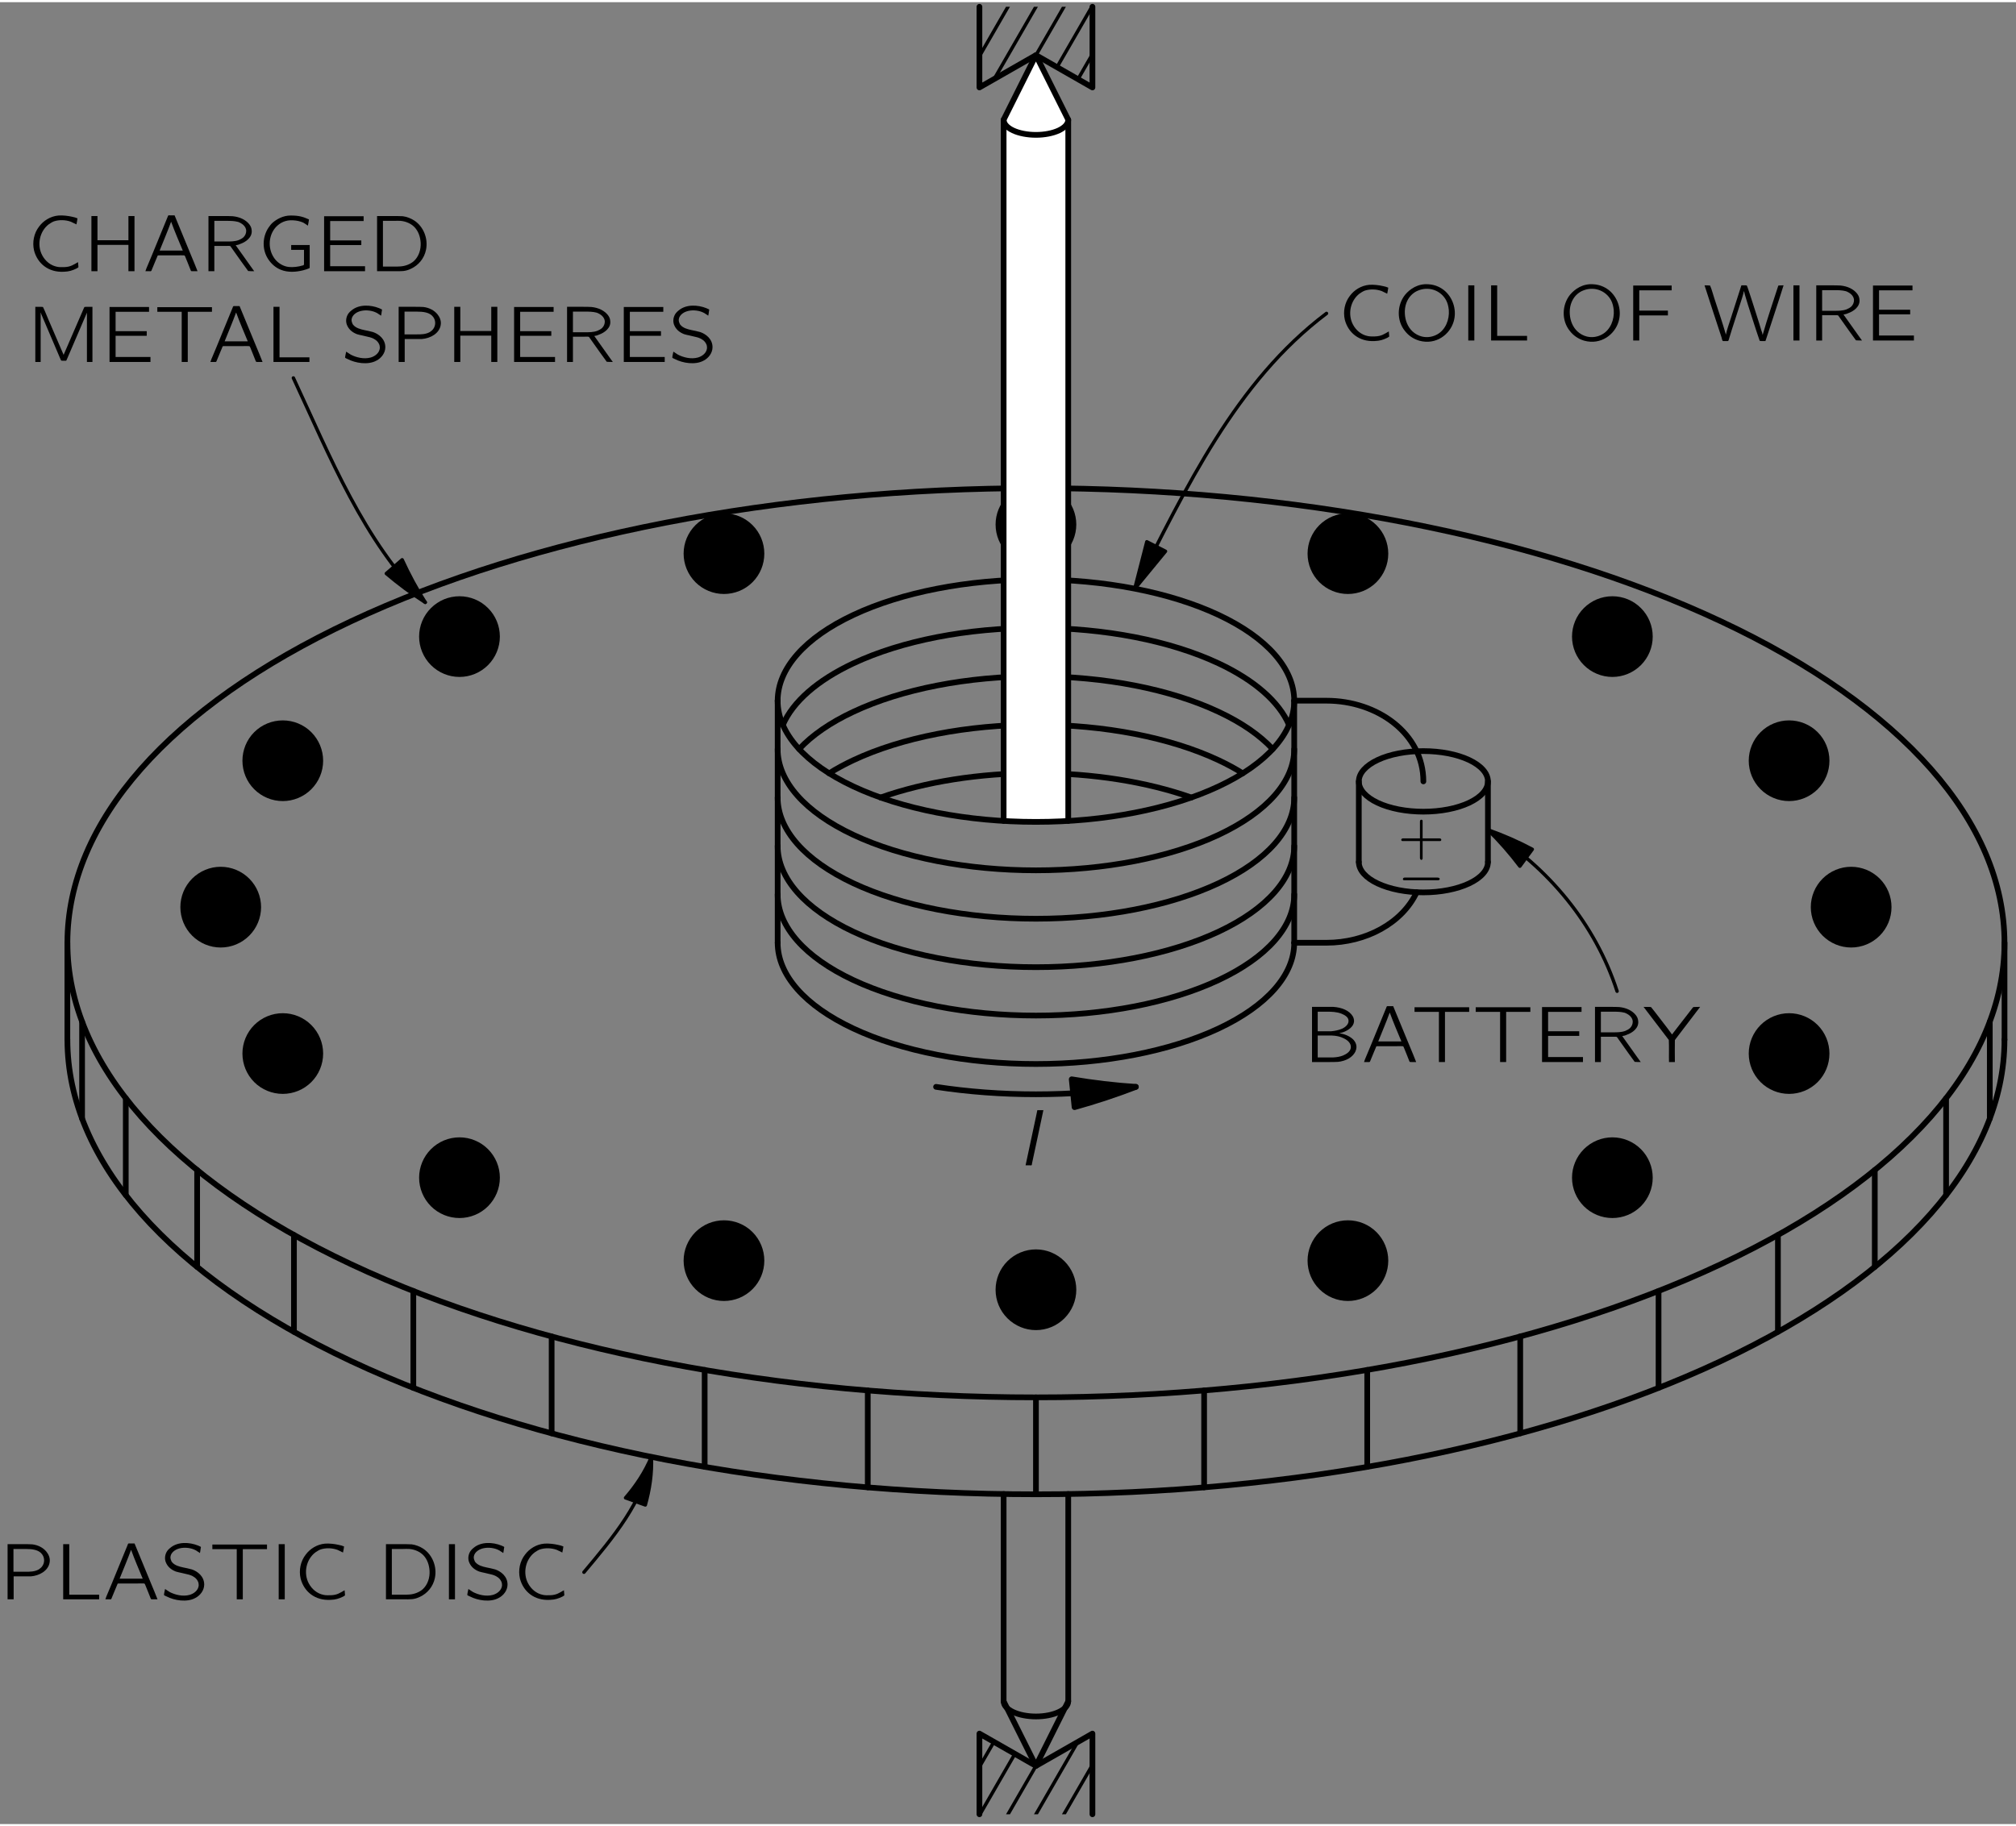 <?xml version="1.0" encoding="UTF-8"?>
<svg xmlns="http://www.w3.org/2000/svg" xmlns:xlink="http://www.w3.org/1999/xlink" width="245pt" height="222pt" viewBox="0 0 177 160" version="1.1">
<rect x="0" y="0" width="177" height="160" fill="#808080" stroke="none"/>
<defs>
<g>
<symbol overflow="visible" id="glyph0-0">
<path style="stroke:none;" d=""/>
</symbol>
<symbol overflow="visible" id="glyph0-1">
<path style="stroke:none;" d="M 0.734 -4.844 L 0.734 0 L 1.266 0 L 1.266 -2.016 L 2.297 -2.016 C 2.453 -2.016 2.625 -2.016 2.781 -2.016 C 3.547 -2.078 4.297 -2.516 4.422 -3.219 C 4.5 -3.625 4.328 -3.953 4.141 -4.188 C 3.859 -4.531 3.422 -4.766 2.906 -4.828 C 2.656 -4.844 2.406 -4.844 2.172 -4.844 L 0.734 -4.844 Z M 1.25 -2.422 L 1.25 -4.422 L 2.297 -4.422 C 2.906 -4.422 3.469 -4.359 3.766 -3.953 C 4 -3.641 4 -3.203 3.766 -2.891 C 3.688 -2.781 3.578 -2.703 3.469 -2.625 C 3.109 -2.422 2.703 -2.422 2.328 -2.422 L 1.25 -2.422 Z M 1.25 -2.422 "/>
</symbol>
<symbol overflow="visible" id="glyph0-2">
<path style="stroke:none;" d="M 0.734 -4.844 L 0.734 0 L 3.891 0 L 3.891 -0.406 L 1.266 -0.406 L 1.266 -4.844 L 0.734 -4.844 Z M 0.734 -4.844 "/>
</symbol>
<symbol overflow="visible" id="glyph0-3">
<path style="stroke:none;" d="M 0.219 0 L 0.578 0 C 0.625 0 0.688 0.016 0.719 -0.016 C 0.75 -0.031 0.75 -0.062 0.766 -0.094 C 0.875 -0.344 1.219 -1.203 1.266 -1.297 C 1.281 -1.359 1.297 -1.391 1.375 -1.391 L 3.047 -1.391 C 3.234 -1.391 3.422 -1.406 3.609 -1.391 C 3.688 -1.391 3.703 -1.297 3.734 -1.234 C 3.812 -1.031 4.188 -0.125 4.203 -0.062 C 4.234 0.016 4.297 0 4.406 0 L 4.797 0 C 4.625 -0.453 4.438 -0.891 4.25 -1.344 L 2.812 -4.828 C 2.797 -4.859 2.797 -4.906 2.766 -4.906 C 2.719 -4.906 2.672 -4.906 2.625 -4.906 L 2.375 -4.906 C 2.328 -4.906 2.266 -4.922 2.234 -4.891 C 2.203 -4.875 2.188 -4.844 2.188 -4.812 L 0.766 -1.344 L 0.406 -0.484 C 0.344 -0.328 0.266 -0.172 0.219 0 Z M 2.484 -4.328 C 2.797 -3.469 3.156 -2.641 3.5 -1.812 L 1.469 -1.812 C 1.797 -2.641 2.156 -3.469 2.469 -4.328 L 2.484 -4.328 Z M 2.484 -4.328 "/>
</symbol>
<symbol overflow="visible" id="glyph0-4">
<path style="stroke:none;" d="M 0.438 -0.906 C 0.422 -0.844 0.328 -0.406 0.344 -0.375 C 0.359 -0.359 0.391 -0.344 0.406 -0.328 L 0.578 -0.25 C 1.234 0.094 2.359 0.297 3.109 -0.125 C 3.5 -0.328 3.875 -0.766 3.875 -1.297 C 3.875 -2.016 3.297 -2.453 2.797 -2.625 C 2.656 -2.672 2.141 -2.781 2.047 -2.797 C 1.688 -2.875 1.297 -2.969 1.047 -3.266 C 1.016 -3.312 0.984 -3.359 0.969 -3.422 C 0.766 -3.875 1.125 -4.266 1.547 -4.422 C 2 -4.594 2.578 -4.547 2.984 -4.375 C 3.094 -4.328 3.219 -4.266 3.312 -4.188 C 3.375 -4.156 3.438 -4.109 3.5 -4.062 C 3.531 -4.188 3.547 -4.328 3.562 -4.453 C 3.578 -4.547 3.625 -4.609 3.516 -4.641 L 3.344 -4.719 C 2.578 -5.031 1.547 -5.078 0.891 -4.516 C 0.797 -4.453 0.719 -4.359 0.641 -4.266 C 0.438 -3.984 0.344 -3.547 0.547 -3.156 C 0.719 -2.812 1.016 -2.578 1.391 -2.438 C 1.547 -2.391 1.688 -2.359 1.844 -2.328 C 2 -2.281 2.562 -2.172 2.656 -2.125 C 2.922 -2.031 3.188 -1.859 3.312 -1.594 C 3.375 -1.484 3.391 -1.375 3.391 -1.203 C 3.344 -0.781 2.969 -0.5 2.594 -0.391 C 1.984 -0.219 1.297 -0.406 0.844 -0.641 C 0.703 -0.719 0.578 -0.828 0.438 -0.906 Z M 0.438 -0.906 "/>
</symbol>
<symbol overflow="visible" id="glyph0-5">
<path style="stroke:none;" d="M 0.281 -4.812 L 0.281 -4.406 L 2.422 -4.406 L 2.422 0 L 2.953 0 L 2.953 -4.406 L 5.078 -4.406 L 5.078 -4.812 L 0.281 -4.812 Z M 0.281 -4.812 "/>
</symbol>
<symbol overflow="visible" id="glyph0-6">
<path style="stroke:none;" d="M 0.734 -4.844 L 0.734 0 L 1.266 0 L 1.266 -4.844 L 0.734 -4.844 Z M 0.734 -4.844 "/>
</symbol>
<symbol overflow="visible" id="glyph0-7">
<path style="stroke:none;" d="M 4.516 -0.797 C 4.125 -0.578 3.875 -0.375 3.297 -0.359 C 3.094 -0.359 2.875 -0.344 2.672 -0.391 C 2.109 -0.5 1.641 -0.891 1.375 -1.391 C 0.891 -2.281 1.125 -3.5 1.953 -4.125 C 2.094 -4.219 2.234 -4.312 2.391 -4.375 C 2.859 -4.531 3.422 -4.516 3.891 -4.344 C 4.062 -4.266 4.219 -4.188 4.375 -4.109 C 4.406 -4.281 4.453 -4.469 4.469 -4.641 C 4.328 -4.703 4.172 -4.75 4 -4.781 C 3.672 -4.859 3.172 -4.922 2.797 -4.891 C 2.078 -4.828 1.469 -4.422 1.109 -3.938 C 0.641 -3.344 0.484 -2.547 0.656 -1.812 C 0.953 -0.688 1.906 0.125 3.281 0.047 C 3.734 0.031 4.016 -0.062 4.375 -0.234 C 4.406 -0.266 4.531 -0.312 4.547 -0.344 C 4.562 -0.391 4.516 -0.688 4.516 -0.797 Z M 4.516 -0.797 "/>
</symbol>
<symbol overflow="visible" id="glyph0-8">
<path style="stroke:none;" d="M 0.734 -4.844 L 0.734 0 L 2.266 0 C 2.891 0 3.203 0.031 3.719 -0.219 C 4.359 -0.516 4.875 -1.109 5.031 -1.875 C 5.234 -2.844 4.828 -3.906 4 -4.453 C 3.703 -4.641 3.359 -4.781 3 -4.828 C 2.719 -4.844 2.438 -4.844 2.156 -4.844 L 0.734 -4.844 Z M 1.25 -0.406 L 1.25 -4.422 L 2.234 -4.422 C 2.422 -4.422 2.609 -4.438 2.797 -4.422 C 3.297 -4.375 3.719 -4.172 4.016 -3.875 C 4.375 -3.5 4.531 -3 4.562 -2.5 C 4.594 -1.906 4.406 -1.297 3.969 -0.891 C 3.688 -0.641 3.25 -0.453 2.797 -0.422 C 2.609 -0.406 2.438 -0.406 2.25 -0.406 L 1.25 -0.406 Z M 1.25 -0.406 "/>
</symbol>
<symbol overflow="visible" id="glyph0-9">
<path style="stroke:none;" d="M 0.734 -4.844 L 0.734 0 L 1.266 0 L 1.266 -2.312 L 3.984 -2.312 L 3.984 0 L 4.516 0 L 4.516 -4.844 L 3.984 -4.844 L 3.984 -2.719 L 1.266 -2.719 L 1.266 -4.844 L 0.734 -4.844 Z M 0.734 -4.844 "/>
</symbol>
<symbol overflow="visible" id="glyph0-10">
<path style="stroke:none;" d="M 0.734 -4.844 L 0.734 0 L 1.25 0 L 1.25 -2.219 L 2.281 -2.219 C 2.422 -2.219 2.547 -2.234 2.656 -2.203 C 2.781 -2.031 2.906 -1.859 3.031 -1.672 C 3.422 -1.125 3.812 -0.562 4.219 -0.016 C 4.391 0 4.578 0 4.75 0 L 4.469 -0.391 L 3.125 -2.281 C 3.25 -2.297 3.391 -2.328 3.516 -2.391 C 4.016 -2.562 4.578 -2.969 4.531 -3.562 C 4.516 -3.797 4.453 -3.938 4.328 -4.109 C 4.016 -4.516 3.484 -4.766 2.875 -4.828 C 2.625 -4.844 2.391 -4.844 2.125 -4.844 L 0.734 -4.844 Z M 1.25 -2.609 L 1.25 -4.422 L 2.297 -4.422 C 2.641 -4.422 3 -4.422 3.344 -4.328 C 3.672 -4.203 4 -3.969 4.047 -3.594 C 4.062 -3.359 3.969 -3.141 3.812 -2.984 C 3.688 -2.875 3.547 -2.797 3.391 -2.734 C 3.047 -2.609 2.688 -2.609 2.328 -2.609 L 1.25 -2.609 Z M 1.25 -2.609 "/>
</symbol>
<symbol overflow="visible" id="glyph0-11">
<path style="stroke:none;" d="M 4.641 -2.297 L 3.016 -2.297 L 3.016 -1.875 L 4.141 -1.875 L 4.141 -0.656 C 4.141 -0.547 4.125 -0.516 4 -0.5 C 3.656 -0.391 3.172 -0.328 2.781 -0.375 C 2.312 -0.438 1.922 -0.688 1.656 -0.984 C 0.953 -1.797 0.953 -3.078 1.672 -3.875 C 2.031 -4.25 2.516 -4.516 3.188 -4.469 C 3.5 -4.453 3.797 -4.391 4.078 -4.266 C 4.219 -4.188 4.344 -4.094 4.484 -4 C 4.516 -4.188 4.562 -4.375 4.578 -4.547 C 4.062 -4.781 3.703 -4.891 2.969 -4.891 C 2.312 -4.891 1.75 -4.578 1.375 -4.25 C 1.234 -4.125 1.125 -3.969 1.016 -3.812 C 0.469 -2.984 0.453 -1.859 1.016 -1.031 C 1.281 -0.641 1.641 -0.312 2.109 -0.125 C 2.734 0.125 3.422 0.078 4.062 -0.078 C 4.125 -0.094 4.625 -0.234 4.641 -0.297 C 4.641 -0.328 4.641 -0.344 4.641 -0.375 L 4.641 -2.297 Z M 4.641 -2.297 "/>
</symbol>
<symbol overflow="visible" id="glyph0-12">
<path style="stroke:none;" d="M 0.734 -4.828 L 0.734 0 L 4.328 0 L 4.328 -0.438 L 1.266 -0.438 L 1.266 -2.297 L 4 -2.297 L 4 -2.703 L 1.266 -2.703 L 1.266 -4.406 L 4.203 -4.406 L 4.203 -4.828 L 0.734 -4.828 Z M 0.734 -4.828 "/>
</symbol>
<symbol overflow="visible" id="glyph0-13">
<path style="stroke:none;" d="M 0.766 -4.844 L 0.766 0 L 1.234 0 L 1.234 -4.328 L 1.25 -4.328 C 1.281 -4.188 1.359 -4.062 1.406 -3.922 C 1.5 -3.703 2.969 -0.266 3 -0.188 C 3.047 -0.125 3.016 -0.109 3.156 -0.109 L 3.359 -0.109 C 3.391 -0.109 3.422 -0.109 3.469 -0.109 C 3.5 -0.125 3.5 -0.156 3.516 -0.188 C 3.547 -0.234 3.562 -0.297 3.594 -0.359 L 3.922 -1.125 C 4.016 -1.359 5.266 -4.234 5.297 -4.328 L 5.297 -4.328 L 5.297 0 L 5.781 0 L 5.781 -4.844 C 5.547 -4.828 5.266 -4.859 5.078 -4.828 L 5.031 -4.734 L 3.25 -0.625 L 1.938 -3.672 C 1.766 -4.062 1.625 -4.453 1.438 -4.828 C 1.25 -4.859 0.969 -4.828 0.766 -4.844 Z M 0.766 -4.844 "/>
</symbol>
<symbol overflow="visible" id="glyph0-14">
<path style="stroke:none;" d="M 1 -4.031 C 0.266 -3.125 0.234 -1.75 0.969 -0.844 C 1.281 -0.438 1.703 -0.141 2.234 0.016 C 3.719 0.422 4.922 -0.547 5.25 -1.656 C 5.531 -2.578 5.25 -3.641 4.531 -4.312 C 4.172 -4.641 3.656 -4.906 3.047 -4.938 C 2.125 -5.016 1.422 -4.531 1 -4.031 Z M 3.484 -4.453 C 3.969 -4.297 4.359 -3.969 4.594 -3.531 C 4.734 -3.266 4.797 -2.969 4.828 -2.672 C 4.891 -1.844 4.547 -0.938 3.797 -0.531 C 3.422 -0.328 2.969 -0.234 2.484 -0.344 C 2.156 -0.422 1.859 -0.594 1.641 -0.797 C 1.219 -1.188 1 -1.766 0.969 -2.328 C 0.906 -3.344 1.422 -4.109 2.141 -4.391 C 2.562 -4.562 3.031 -4.594 3.484 -4.453 Z M 3.484 -4.453 "/>
</symbol>
<symbol overflow="visible" id="glyph0-15">
<path style="stroke:none;" d="M 0.734 -4.828 L 0.734 0 L 1.266 0 L 1.266 -2.203 L 3.781 -2.203 L 3.781 -2.625 L 1.266 -2.625 L 1.266 -4.406 L 4.109 -4.406 L 4.109 -4.828 L 0.734 -4.828 Z M 0.734 -4.828 "/>
</symbol>
<symbol overflow="visible" id="glyph0-16">
<path style="stroke:none;" d="M 0.109 -4.844 C 0.141 -4.703 1.609 -0.25 1.609 -0.25 C 1.609 -0.203 1.672 0.016 1.703 0.031 C 1.734 0.062 1.797 0.047 1.828 0.047 L 2.047 0.047 C 2.078 0.047 2.125 0.062 2.156 0.047 C 2.188 0.047 2.203 0 2.219 -0.016 C 2.234 -0.078 2.516 -0.984 2.516 -0.984 L 3.203 -3.109 C 3.297 -3.391 3.516 -4.062 3.562 -4.328 L 3.578 -4.328 C 3.672 -3.891 3.812 -3.531 3.922 -3.125 C 4.266 -2.062 4.594 -1 4.953 0.031 C 5.094 0.062 5.297 0.047 5.453 0.047 L 5.484 -0.031 L 6.625 -3.516 L 7.047 -4.844 C 6.906 -4.844 6.734 -4.844 6.594 -4.828 L 6.562 -4.75 C 6.109 -3.328 5.625 -1.953 5.219 -0.516 L 5.203 -0.516 C 5.188 -0.641 5.141 -0.766 5.094 -0.891 L 4.891 -1.562 C 4.812 -1.812 3.875 -4.781 3.828 -4.812 C 3.812 -4.844 3.734 -4.844 3.703 -4.844 L 3.344 -4.844 L 2.391 -1.875 C 2.25 -1.422 2.078 -0.984 1.984 -0.516 C 1.672 -1.609 1.312 -2.641 0.969 -3.703 C 0.844 -4.062 0.75 -4.484 0.594 -4.828 C 0.453 -4.844 0.281 -4.844 0.109 -4.844 Z M 0.109 -4.844 "/>
</symbol>
<symbol overflow="visible" id="glyph0-17">
<path style="stroke:none;" d="M 0.75 -4.844 L 0.75 0 L 2.281 0 C 2.531 0 2.781 0 3.031 -0.016 C 3.703 -0.078 4.359 -0.422 4.578 -0.969 C 4.75 -1.375 4.609 -1.75 4.328 -2.016 C 4 -2.312 3.562 -2.469 3.141 -2.531 C 3.266 -2.562 3.375 -2.578 3.5 -2.625 C 3.906 -2.781 4.391 -3.078 4.438 -3.547 C 4.453 -3.719 4.391 -3.922 4.328 -4.016 C 4.031 -4.531 3.344 -4.797 2.625 -4.844 C 2.453 -4.844 2.297 -4.844 2.125 -4.844 L 0.75 -4.844 Z M 1.25 -2.703 L 1.25 -4.422 L 2.062 -4.422 C 2.5 -4.422 2.922 -4.406 3.328 -4.25 C 3.594 -4.141 3.922 -3.969 3.953 -3.672 C 4 -3.312 3.656 -3.047 3.375 -2.922 C 3.078 -2.797 2.766 -2.734 2.438 -2.703 C 2.297 -2.703 2.156 -2.703 2.016 -2.703 L 1.25 -2.703 Z M 1.25 -0.406 L 1.25 -2.328 L 2.125 -2.328 C 2.266 -2.328 2.375 -2.328 2.5 -2.328 C 2.859 -2.312 3.219 -2.25 3.547 -2.078 C 3.875 -1.922 4.203 -1.641 4.156 -1.25 C 4.109 -0.906 3.766 -0.703 3.484 -0.578 C 3.219 -0.469 2.922 -0.422 2.625 -0.406 C 2.5 -0.406 2.391 -0.406 2.266 -0.406 L 1.25 -0.406 Z M 1.25 -0.406 "/>
</symbol>
<symbol overflow="visible" id="glyph0-18">
<path style="stroke:none;" d="M 0.016 -4.844 L 2.234 -1.938 C 2.266 -1.312 2.234 -0.641 2.25 0 L 2.766 0 C 2.766 -0.641 2.75 -1.297 2.766 -1.922 L 2.828 -2.016 L 4.984 -4.844 C 4.781 -4.844 4.578 -4.844 4.391 -4.828 L 4.328 -4.766 L 2.984 -3.031 C 2.828 -2.828 2.672 -2.625 2.516 -2.422 L 2.344 -2.656 L 2.078 -3.016 C 1.609 -3.609 1.156 -4.234 0.672 -4.828 C 0.484 -4.859 0.234 -4.828 0.016 -4.844 Z M 0.016 -4.844 "/>
</symbol>
<symbol overflow="visible" id="glyph1-0">
<path style="stroke:none;" d=""/>
</symbol>
<symbol overflow="visible" id="glyph1-1">
<path style="stroke:none;" d="M 1.938 -1.438 L 0.484 -1.438 C 0.453 -1.438 0.406 -1.438 0.375 -1.422 C 0.328 -1.406 0.297 -1.359 0.297 -1.312 C 0.297 -1.266 0.328 -1.219 0.375 -1.203 C 0.406 -1.203 0.453 -1.203 0.484 -1.203 L 1.938 -1.203 L 1.938 0.25 C 1.938 0.297 1.938 0.328 1.953 0.359 C 1.969 0.406 2.016 0.453 2.062 0.453 C 2.109 0.453 2.156 0.406 2.172 0.359 C 2.172 0.328 2.172 0.297 2.172 0.25 L 2.172 -1.203 L 3.625 -1.203 C 3.656 -1.203 3.703 -1.203 3.734 -1.203 C 3.781 -1.219 3.812 -1.266 3.812 -1.312 C 3.812 -1.359 3.781 -1.406 3.734 -1.422 C 3.703 -1.438 3.656 -1.438 3.625 -1.438 L 2.172 -1.438 L 2.172 -2.891 C 2.172 -2.922 2.172 -2.953 2.172 -3 C 2.156 -3.047 2.109 -3.078 2.062 -3.078 C 2.016 -3.078 1.969 -3.047 1.953 -3 C 1.938 -2.953 1.938 -2.922 1.938 -2.891 L 1.938 -1.438 Z M 1.938 -1.438 "/>
</symbol>
<symbol overflow="visible" id="glyph2-0">
<path style="stroke:none;" d=""/>
</symbol>
<symbol overflow="visible" id="glyph2-1">
<path style="stroke:none;" d="M 0.531 -1.422 C 0.422 -1.391 0.406 -1.234 0.516 -1.203 C 0.547 -1.203 0.578 -1.203 0.609 -1.203 L 3.422 -1.203 C 3.484 -1.203 3.578 -1.188 3.641 -1.234 C 3.703 -1.297 3.672 -1.406 3.578 -1.422 C 3.516 -1.438 3.453 -1.438 3.391 -1.438 L 0.625 -1.438 C 0.594 -1.438 0.562 -1.438 0.531 -1.422 Z M 0.531 -1.422 "/>
</symbol>
<symbol overflow="visible" id="glyph3-0">
<path style="stroke:none;" d=""/>
</symbol>
<symbol overflow="visible" id="glyph3-1">
<path style="stroke:none;" d="M 1.766 -4.844 L 1.656 -4.312 L 0.734 0 L 1.125 0 C 1.156 0 1.25 0.016 1.266 -0.016 C 1.297 -0.062 1.297 -0.109 1.297 -0.156 C 1.328 -0.25 2.281 -4.781 2.297 -4.844 L 1.766 -4.844 Z M 1.766 -4.844 "/>
</symbol>
</g>
<clipPath id="clip1">
  <path d="M -217 666 L 395 666 L 395 -126 L -217 -126 L -217 666 Z M -217 666 "/>
</clipPath>
<clipPath id="clip2">
  <path d="M 4.316 160.801 L 177.316 160.801 L 177.316 -1.199 L 4.316 -1.199 L 4.316 160.801 Z M 4.316 160.801 "/>
</clipPath>
<clipPath id="clip3">
  <path d="M -217 666 L 395 666 L 395 -126 L -217 -126 L -217 666 Z M -217 666 "/>
</clipPath>
<clipPath id="clip4">
  <path d="M 4.316 160.801 L 177.316 160.801 L 177.316 -1.199 L 4.316 -1.199 L 4.316 160.801 Z M 4.316 160.801 "/>
</clipPath>
<clipPath id="clip5">
  <path d="M 85.992 0.402 L 85.992 7.488 L 90.953 4.652 L 95.914 7.488 L 95.914 0.402 L 85.992 0.402 Z M 85.992 0.402 "/>
</clipPath>
<clipPath id="clip6">
  <path d="M -217 666 L 395 666 L 395 -126 L -217 -126 L -217 666 Z M -217 666 "/>
</clipPath>
<clipPath id="clip7">
  <path d="M 4.316 160.801 L 177.316 160.801 L 177.316 -1.199 L 4.316 -1.199 L 4.316 160.801 Z M 4.316 160.801 "/>
</clipPath>
<clipPath id="clip8">
  <path d="M -217 666 L 395 666 L 395 -126 L -217 -126 L -217 666 Z M -217 666 "/>
</clipPath>
<clipPath id="clip9">
  <path d="M 4.316 160.801 L 177.316 160.801 L 177.316 -1.199 L 4.316 -1.199 L 4.316 160.801 Z M 4.316 160.801 "/>
</clipPath>
<clipPath id="clip10">
  <path d="M 95.914 159.141 L 95.914 152.055 L 90.953 154.891 L 85.992 152.055 L 85.992 159.141 L 95.914 159.141 Z M 95.914 159.141 "/>
</clipPath>
<clipPath id="clip11">
  <path d="M -217 666 L 395 666 L 395 -126 L -217 -126 L -217 666 Z M -217 666 "/>
</clipPath>
<clipPath id="clip12">
  <path d="M 4.316 160.801 L 177.316 160.801 L 177.316 -1.199 L 4.316 -1.199 L 4.316 160.801 Z M 4.316 160.801 "/>
</clipPath>
<clipPath id="clip13">
  <path d="M -217 666 L 395 666 L 395 -126 L -217 -126 L -217 666 Z M -217 666 "/>
</clipPath>
</defs>
<g id="surface0">
<g clip-path="url(#clip1)" clip-rule="nonzero">
<g clip-path="url(#clip2)" clip-rule="nonzero">
<path style="fill:none;stroke-width:5;stroke-linecap:butt;stroke-linejoin:round;stroke:rgb(0%,0%,0%);stroke-opacity:1;stroke-miterlimit:10;" d="M 265.043 1064.309 C 105.551 989.426 16.02 887.864 16.02 782.004 C 16.02 676.106 105.59 574.543 265.082 499.661 C 424.535 424.778 640.863 382.747 866.41 382.747 C 1091.918 382.747 1308.246 424.817 1467.699 499.7 C 1627.192 574.543 1716.723 676.106 1716.723 782.004 C 1716.723 887.864 1627.152 989.465 1467.699 1064.309 C 1308.207 1139.192 1091.879 1181.223 866.332 1181.223 C 640.824 1181.223 424.535 1139.153 265.043 1064.309 Z M 265.043 1064.309 " transform="matrix(0.1,0,0,-0.1,4.316,160.802)"/>
<path style="fill:none;stroke-width:5;stroke-linecap:round;stroke-linejoin:round;stroke:rgb(0%,0%,0%);stroke-opacity:1;stroke-miterlimit:10;" d="M 16.02 696.887 C 16.02 590.989 105.59 489.426 265.082 414.582 C 424.535 339.7 640.863 297.629 866.41 297.629 C 1091.918 297.629 1308.246 339.7 1467.699 414.582 C 1627.192 489.465 1716.723 590.989 1716.723 696.887 " transform="matrix(0.1,0,0,-0.1,4.316,160.802)"/>
<path style="fill:none;stroke-width:5;stroke-linecap:round;stroke-linejoin:round;stroke:rgb(0%,0%,0%);stroke-opacity:1;stroke-miterlimit:10;" d="M 15.981 696.887 L 15.981 782.004 " transform="matrix(0.1,0,0,-0.1,4.316,160.802)"/>
<path style="fill:none;stroke-width:5;stroke-linecap:round;stroke-linejoin:round;stroke:rgb(0%,0%,0%);stroke-opacity:1;stroke-miterlimit:10;" d="M 28.91 627.551 L 28.91 712.668 " transform="matrix(0.1,0,0,-0.1,4.316,160.802)"/>
<path style="fill:none;stroke-width:5;stroke-linecap:round;stroke-linejoin:round;stroke:rgb(0%,0%,0%);stroke-opacity:1;stroke-miterlimit:10;" d="M 67.27 560.364 L 67.27 645.442 " transform="matrix(0.1,0,0,-0.1,4.316,160.802)"/>
<path style="fill:none;stroke-width:5;stroke-linecap:round;stroke-linejoin:round;stroke:rgb(0%,0%,0%);stroke-opacity:1;stroke-miterlimit:10;" d="M 129.926 497.278 L 129.926 582.356 " transform="matrix(0.1,0,0,-0.1,4.316,160.802)"/>
<path style="fill:none;stroke-width:5;stroke-linecap:round;stroke-linejoin:round;stroke:rgb(0%,0%,0%);stroke-opacity:1;stroke-miterlimit:10;" d="M 214.926 440.286 L 214.926 525.364 " transform="matrix(0.1,0,0,-0.1,4.316,160.802)"/>
<path style="fill:none;stroke-width:5;stroke-linecap:round;stroke-linejoin:round;stroke:rgb(0%,0%,0%);stroke-opacity:1;stroke-miterlimit:10;" d="M 319.731 391.067 L 319.731 476.145 " transform="matrix(0.1,0,0,-0.1,4.316,160.802)"/>
<path style="fill:none;stroke-width:5;stroke-linecap:round;stroke-linejoin:round;stroke:rgb(0%,0%,0%);stroke-opacity:1;stroke-miterlimit:10;" d="M 441.176 351.145 L 441.176 436.262 " transform="matrix(0.1,0,0,-0.1,4.316,160.802)"/>
<path style="fill:none;stroke-width:5;stroke-linecap:round;stroke-linejoin:round;stroke:rgb(0%,0%,0%);stroke-opacity:1;stroke-miterlimit:10;" d="M 575.512 321.731 L 575.512 406.848 " transform="matrix(0.1,0,0,-0.1,4.316,160.802)"/>
<path style="fill:none;stroke-width:5;stroke-linecap:round;stroke-linejoin:round;stroke:rgb(0%,0%,0%);stroke-opacity:1;stroke-miterlimit:10;" d="M 718.715 303.723 L 718.715 388.84 " transform="matrix(0.1,0,0,-0.1,4.316,160.802)"/>
<path style="fill:none;stroke-width:5;stroke-linecap:round;stroke-linejoin:round;stroke:rgb(0%,0%,0%);stroke-opacity:1;stroke-miterlimit:10;" d="M 866.371 297.668 L 866.371 382.747 " transform="matrix(0.1,0,0,-0.1,4.316,160.802)"/>
<path style="fill:none;stroke-width:5;stroke-linecap:round;stroke-linejoin:round;stroke:rgb(0%,0%,0%);stroke-opacity:1;stroke-miterlimit:10;" d="M 1014.028 303.723 L 1014.028 388.84 " transform="matrix(0.1,0,0,-0.1,4.316,160.802)"/>
<path style="fill:none;stroke-width:5;stroke-linecap:round;stroke-linejoin:round;stroke:rgb(0%,0%,0%);stroke-opacity:1;stroke-miterlimit:10;" d="M 1157.231 321.731 L 1157.231 406.848 " transform="matrix(0.1,0,0,-0.1,4.316,160.802)"/>
<path style="fill:none;stroke-width:5;stroke-linecap:round;stroke-linejoin:round;stroke:rgb(0%,0%,0%);stroke-opacity:1;stroke-miterlimit:10;" d="M 1291.567 351.145 L 1291.567 436.262 " transform="matrix(0.1,0,0,-0.1,4.316,160.802)"/>
<path style="fill:none;stroke-width:5;stroke-linecap:round;stroke-linejoin:round;stroke:rgb(0%,0%,0%);stroke-opacity:1;stroke-miterlimit:10;" d="M 1413.012 391.067 L 1413.012 476.145 " transform="matrix(0.1,0,0,-0.1,4.316,160.802)"/>
<path style="fill:none;stroke-width:5;stroke-linecap:round;stroke-linejoin:round;stroke:rgb(0%,0%,0%);stroke-opacity:1;stroke-miterlimit:10;" d="M 1517.817 440.286 L 1517.817 525.364 " transform="matrix(0.1,0,0,-0.1,4.316,160.802)"/>
<path style="fill:none;stroke-width:5;stroke-linecap:round;stroke-linejoin:round;stroke:rgb(0%,0%,0%);stroke-opacity:1;stroke-miterlimit:10;" d="M 1602.856 497.278 L 1602.856 582.356 " transform="matrix(0.1,0,0,-0.1,4.316,160.802)"/>
<path style="fill:none;stroke-width:5;stroke-linecap:round;stroke-linejoin:round;stroke:rgb(0%,0%,0%);stroke-opacity:1;stroke-miterlimit:10;" d="M 1665.473 560.364 L 1665.473 645.442 " transform="matrix(0.1,0,0,-0.1,4.316,160.802)"/>
<path style="fill:none;stroke-width:5;stroke-linecap:round;stroke-linejoin:round;stroke:rgb(0%,0%,0%);stroke-opacity:1;stroke-miterlimit:10;" d="M 1703.832 627.551 L 1703.832 712.668 " transform="matrix(0.1,0,0,-0.1,4.316,160.802)"/>
<path style="fill:none;stroke-width:5;stroke-linecap:round;stroke-linejoin:round;stroke:rgb(0%,0%,0%);stroke-opacity:1;stroke-miterlimit:10;" d="M 1716.762 696.887 L 1716.762 782.004 " transform="matrix(0.1,0,0,-0.1,4.316,160.802)"/>
<path style=" stroke:none;fill-rule:nonzero;fill:rgb(0%,0%,0%);fill-opacity:1;" d="M 94.496 45.871 C 94.496 44.934 94.121 44.031 93.457 43.367 C 92.793 42.703 91.895 42.328 90.953 42.328 C 90.016 42.328 89.113 42.703 88.449 43.367 C 87.781 44.031 87.41 44.934 87.41 45.871 C 87.41 46.812 87.781 47.715 88.449 48.379 C 89.113 49.043 90.016 49.414 90.953 49.414 C 91.895 49.414 92.793 49.043 93.457 48.379 C 94.121 47.715 94.496 46.812 94.496 45.871 "/>
<path style=" stroke:none;fill-rule:nonzero;fill:rgb(0%,0%,0%);fill-opacity:1;" d="M 67.105 48.43 C 67.105 47.488 66.734 46.59 66.07 45.926 C 65.406 45.262 64.504 44.887 63.562 44.887 C 62.625 44.887 61.723 45.262 61.059 45.926 C 60.395 46.59 60.02 47.488 60.02 48.43 C 60.02 49.371 60.395 50.27 61.059 50.938 C 61.723 51.602 62.625 51.973 63.562 51.973 C 64.504 51.973 65.406 51.602 66.07 50.938 C 66.734 50.27 67.105 49.371 67.105 48.43 "/>
<path style=" stroke:none;fill-rule:nonzero;fill:rgb(0%,0%,0%);fill-opacity:1;" d="M 43.887 55.715 C 43.887 54.773 43.512 53.871 42.848 53.211 C 42.184 52.543 41.281 52.172 40.344 52.172 C 39.402 52.172 38.5 52.543 37.836 53.211 C 37.172 53.871 36.797 54.773 36.797 55.715 C 36.797 56.652 37.172 57.555 37.836 58.219 C 38.5 58.883 39.402 59.258 40.344 59.258 C 41.281 59.258 42.184 58.883 42.848 58.219 C 43.512 57.555 43.887 56.652 43.887 55.715 "/>
<path style=" stroke:none;fill-rule:nonzero;fill:rgb(0%,0%,0%);fill-opacity:1;" d="M 28.371 66.617 C 28.371 65.676 27.996 64.773 27.332 64.109 C 26.668 63.445 25.766 63.074 24.828 63.074 C 23.887 63.074 22.984 63.445 22.32 64.109 C 21.656 64.773 21.285 65.676 21.285 66.617 C 21.285 67.555 21.656 68.457 22.32 69.121 C 22.984 69.785 23.887 70.16 24.828 70.16 C 25.766 70.16 26.668 69.785 27.332 69.121 C 27.996 68.457 28.371 67.555 28.371 66.617 "/>
<path style=" stroke:none;fill-rule:nonzero;fill:rgb(0%,0%,0%);fill-opacity:1;" d="M 22.922 79.473 C 22.922 78.535 22.547 77.633 21.883 76.969 C 21.219 76.305 20.316 75.93 19.379 75.93 C 18.438 75.93 17.539 76.305 16.871 76.969 C 16.207 77.633 15.836 78.535 15.836 79.473 C 15.836 80.414 16.207 81.316 16.871 81.98 C 17.539 82.645 18.438 83.02 19.379 83.02 C 20.316 83.02 21.219 82.645 21.883 81.98 C 22.547 81.316 22.922 80.414 22.922 79.473 "/>
<path style=" stroke:none;fill-rule:nonzero;fill:rgb(0%,0%,0%);fill-opacity:1;" d="M 28.371 92.332 C 28.371 91.395 27.996 90.492 27.332 89.828 C 26.668 89.164 25.766 88.789 24.828 88.789 C 23.887 88.789 22.984 89.164 22.32 89.828 C 21.656 90.492 21.285 91.395 21.285 92.332 C 21.285 93.273 21.656 94.176 22.32 94.84 C 22.984 95.504 23.887 95.875 24.828 95.875 C 25.766 95.875 26.668 95.504 27.332 94.84 C 27.996 94.176 28.371 93.273 28.371 92.332 "/>
<path style=" stroke:none;fill-rule:nonzero;fill:rgb(0%,0%,0%);fill-opacity:1;" d="M 43.887 103.234 C 43.887 102.297 43.512 101.395 42.848 100.73 C 42.184 100.066 41.281 99.691 40.344 99.691 C 39.402 99.691 38.5 100.066 37.836 100.73 C 37.172 101.395 36.797 102.297 36.797 103.234 C 36.797 104.176 37.172 105.074 37.836 105.742 C 38.5 106.406 39.402 106.777 40.344 106.777 C 41.281 106.777 42.184 106.406 42.848 105.742 C 43.512 105.074 43.887 104.176 43.887 103.234 "/>
<path style=" stroke:none;fill-rule:nonzero;fill:rgb(0%,0%,0%);fill-opacity:1;" d="M 67.105 110.52 C 67.105 109.578 66.734 108.68 66.07 108.012 C 65.406 107.348 64.504 106.977 63.562 106.977 C 62.625 106.977 61.723 107.348 61.059 108.012 C 60.395 108.68 60.02 109.578 60.02 110.52 C 60.02 111.457 60.395 112.359 61.059 113.023 C 61.723 113.688 62.625 114.062 63.562 114.062 C 64.504 114.062 65.406 113.688 66.07 113.023 C 66.734 112.359 67.105 111.457 67.105 110.52 "/>
<path style=" stroke:none;fill-rule:nonzero;fill:rgb(0%,0%,0%);fill-opacity:1;" d="M 94.496 113.078 C 94.496 112.137 94.121 111.234 93.457 110.57 C 92.793 109.906 91.895 109.531 90.953 109.531 C 90.016 109.531 89.113 109.906 88.449 110.57 C 87.781 111.234 87.41 112.137 87.41 113.078 C 87.41 114.016 87.781 114.918 88.449 115.582 C 89.113 116.246 90.016 116.621 90.953 116.621 C 91.895 116.621 92.793 116.246 93.457 115.582 C 94.121 114.918 94.496 114.016 94.496 113.078 "/>
<path style=" stroke:none;fill-rule:nonzero;fill:rgb(0%,0%,0%);fill-opacity:1;" d="M 121.887 110.52 C 121.887 109.578 121.512 108.68 120.848 108.012 C 120.184 107.348 119.281 106.977 118.344 106.977 C 117.402 106.977 116.504 107.348 115.836 108.012 C 115.172 108.68 114.801 109.578 114.801 110.52 C 114.801 111.457 115.172 112.359 115.836 113.023 C 116.504 113.688 117.402 114.062 118.344 114.062 C 119.281 114.062 120.184 113.688 120.848 113.023 C 121.512 112.359 121.887 111.457 121.887 110.52 "/>
<path style=" stroke:none;fill-rule:nonzero;fill:rgb(0%,0%,0%);fill-opacity:1;" d="M 145.105 103.234 C 145.105 102.297 144.734 101.395 144.07 100.73 C 143.406 100.066 142.504 99.691 141.562 99.691 C 140.625 99.691 139.723 100.066 139.059 100.73 C 138.395 101.395 138.02 102.297 138.02 103.234 C 138.02 104.176 138.395 105.074 139.059 105.742 C 139.723 106.406 140.625 106.777 141.562 106.777 C 142.504 106.777 143.406 106.406 144.07 105.742 C 144.734 105.074 145.105 104.176 145.105 103.234 "/>
<path style=" stroke:none;fill-rule:nonzero;fill:rgb(0%,0%,0%);fill-opacity:1;" d="M 160.621 92.332 C 160.621 91.395 160.25 90.492 159.586 89.828 C 158.922 89.164 158.02 88.789 157.078 88.789 C 156.141 88.789 155.238 89.164 154.574 89.828 C 153.91 90.492 153.535 91.395 153.535 92.332 C 153.535 93.273 153.91 94.176 154.574 94.84 C 155.238 95.504 156.141 95.875 157.078 95.875 C 158.02 95.875 158.922 95.504 159.586 94.84 C 160.25 94.176 160.621 93.273 160.621 92.332 "/>
<path style=" stroke:none;fill-rule:nonzero;fill:rgb(0%,0%,0%);fill-opacity:1;" d="M 166.07 79.473 C 166.07 78.535 165.699 77.633 165.035 76.969 C 164.367 76.305 163.469 75.93 162.527 75.93 C 161.59 75.93 160.688 76.305 160.023 76.969 C 159.359 77.633 158.984 78.535 158.984 79.473 C 158.984 80.414 159.359 81.316 160.023 81.98 C 160.688 82.645 161.59 83.02 162.527 83.02 C 163.469 83.02 164.367 82.645 165.035 81.98 C 165.699 81.316 166.07 80.414 166.07 79.473 "/>
<path style=" stroke:none;fill-rule:nonzero;fill:rgb(0%,0%,0%);fill-opacity:1;" d="M 160.621 66.617 C 160.621 65.676 160.25 64.773 159.586 64.109 C 158.922 63.445 158.02 63.074 157.078 63.074 C 156.141 63.074 155.238 63.445 154.574 64.109 C 153.91 64.773 153.535 65.676 153.535 66.617 C 153.535 67.555 153.91 68.457 154.574 69.121 C 155.238 69.785 156.141 70.16 157.078 70.16 C 158.02 70.16 158.922 69.785 159.586 69.121 C 160.25 68.457 160.621 67.555 160.621 66.617 "/>
<path style=" stroke:none;fill-rule:nonzero;fill:rgb(0%,0%,0%);fill-opacity:1;" d="M 145.105 55.715 C 145.105 54.773 144.734 53.871 144.07 53.211 C 143.406 52.543 142.504 52.172 141.562 52.172 C 140.625 52.172 139.723 52.543 139.059 53.211 C 138.395 53.871 138.02 54.773 138.02 55.715 C 138.02 56.652 138.395 57.555 139.059 58.219 C 139.723 58.883 140.625 59.258 141.562 59.258 C 142.504 59.258 143.406 58.883 144.07 58.219 C 144.734 57.555 145.105 56.652 145.105 55.715 "/>
<path style=" stroke:none;fill-rule:nonzero;fill:rgb(0%,0%,0%);fill-opacity:1;" d="M 121.887 48.43 C 121.887 47.488 121.512 46.59 120.848 45.926 C 120.184 45.262 119.281 44.887 118.344 44.887 C 117.402 44.887 116.504 45.262 115.836 45.926 C 115.172 46.59 114.801 47.488 114.801 48.43 C 114.801 49.371 115.172 50.27 115.836 50.938 C 116.504 51.602 117.402 51.973 118.344 51.973 C 119.281 51.973 120.184 51.602 120.848 50.938 C 121.512 50.27 121.887 49.371 121.887 48.43 "/>
<path style="fill:none;stroke-width:5;stroke-linecap:round;stroke-linejoin:round;stroke:rgb(0%,0%,0%);stroke-opacity:1;stroke-miterlimit:10;" d="M 639.613 782.004 C 639.613 753.762 663.481 726.653 706.02 706.692 C 748.559 686.731 806.254 675.52 866.371 675.52 C 926.528 675.52 984.184 686.731 1026.723 706.692 C 1069.262 726.692 1093.129 753.762 1093.129 782.004 " transform="matrix(0.1,0,0,-0.1,4.316,160.802)"/>
<path style="fill:none;stroke-width:5;stroke-linecap:round;stroke-linejoin:round;stroke:rgb(0%,0%,0%);stroke-opacity:1;stroke-miterlimit:10;" d="M 639.613 824.504 C 639.613 796.262 663.481 769.192 706.02 749.231 C 748.559 729.27 806.254 718.059 866.371 718.059 C 926.528 718.059 984.184 729.27 1026.723 749.231 C 1069.262 769.192 1093.129 796.262 1093.129 824.504 " transform="matrix(0.1,0,0,-0.1,4.316,160.802)"/>
<path style="fill:none;stroke-width:5;stroke-linecap:round;stroke-linejoin:round;stroke:rgb(0%,0%,0%);stroke-opacity:1;stroke-miterlimit:10;" d="M 639.613 867.043 C 639.613 838.801 663.481 811.692 706.02 791.731 C 748.559 771.77 806.254 760.559 866.371 760.559 C 926.528 760.559 984.184 771.77 1026.723 791.731 C 1069.262 811.731 1093.129 838.801 1093.129 867.043 " transform="matrix(0.1,0,0,-0.1,4.316,160.802)"/>
<path style="fill:none;stroke-width:5;stroke-linecap:round;stroke-linejoin:round;stroke:rgb(0%,0%,0%);stroke-opacity:1;stroke-miterlimit:10;" d="M 639.613 909.543 C 639.613 881.301 663.481 854.231 706.02 834.27 C 748.559 814.309 806.254 803.098 866.371 803.098 C 926.528 803.098 984.184 814.309 1026.723 834.27 C 1069.262 854.231 1093.129 881.301 1093.129 909.543 " transform="matrix(0.1,0,0,-0.1,4.316,160.802)"/>
<path style="fill:none;stroke-width:5;stroke-linecap:round;stroke-linejoin:round;stroke:rgb(0%,0%,0%);stroke-opacity:1;stroke-miterlimit:10;" d="M 639.613 952.082 C 639.613 923.84 663.481 896.731 706.02 876.77 C 748.559 856.809 806.254 845.598 866.371 845.598 C 926.528 845.598 984.184 856.809 1026.723 876.77 C 1069.262 896.77 1093.129 923.84 1093.129 952.082 " transform="matrix(0.1,0,0,-0.1,4.316,160.802)"/>
<path style="fill:none;stroke-width:5;stroke-linecap:round;stroke-linejoin:round;stroke:rgb(0%,0%,0%);stroke-opacity:1;stroke-miterlimit:10;" d="M 1093.129 994.582 C 1093.129 1022.825 1069.262 1049.895 1026.723 1069.895 C 984.184 1089.856 926.488 1101.067 866.371 1101.067 C 806.215 1101.067 748.559 1089.856 706.02 1069.856 C 663.481 1049.895 639.613 1022.825 639.613 994.582 " transform="matrix(0.1,0,0,-0.1,4.316,160.802)"/>
<path style="fill:none;stroke-width:5;stroke-linecap:round;stroke-linejoin:round;stroke:rgb(0%,0%,0%);stroke-opacity:1;stroke-miterlimit:10;" d="M 1002.817 909.543 C 963.715 923.372 915.863 930.989 866.371 930.989 C 816.84 930.989 769.028 923.372 729.926 909.543 " transform="matrix(0.1,0,0,-0.1,4.316,160.802)"/>
<path style="fill:none;stroke-width:5;stroke-linecap:round;stroke-linejoin:round;stroke:rgb(0%,0%,0%);stroke-opacity:1;stroke-miterlimit:10;" d="M 1047.934 930.793 C 1041.527 934.856 1034.418 938.684 1026.723 942.317 C 984.184 962.278 926.488 973.489 866.371 973.489 C 806.215 973.489 748.559 962.278 706.02 942.317 C 698.324 938.684 691.215 934.856 684.809 930.793 " transform="matrix(0.1,0,0,-0.1,4.316,160.802)"/>
<path style="fill:none;stroke-width:5;stroke-linecap:round;stroke-linejoin:round;stroke:rgb(0%,0%,0%);stroke-opacity:1;stroke-miterlimit:10;" d="M 1074.262 952.082 C 1063.051 964.192 1046.996 975.325 1026.723 984.817 C 984.184 1004.817 926.488 1016.028 866.371 1016.028 C 806.215 1016.028 748.559 1004.817 706.02 984.817 C 685.746 975.325 669.692 964.192 658.481 952.082 " transform="matrix(0.1,0,0,-0.1,4.316,160.802)"/>
<path style="fill:none;stroke-width:5;stroke-linecap:round;stroke-linejoin:round;stroke:rgb(0%,0%,0%);stroke-opacity:1;stroke-miterlimit:10;" d="M 1088.559 973.332 C 1079.731 993.645 1058.402 1012.473 1026.723 1027.356 C 984.184 1047.317 926.488 1058.528 866.371 1058.528 C 806.215 1058.528 748.559 1047.317 706.02 1027.356 C 674.34 1012.473 652.973 993.645 644.184 973.332 " transform="matrix(0.1,0,0,-0.1,4.316,160.802)"/>
<path style="fill:none;stroke-width:5;stroke-linecap:round;stroke-linejoin:round;stroke:rgb(0%,0%,0%);stroke-opacity:1;stroke-miterlimit:10;" d="M 1093.129 782.004 L 1093.129 994.582 " transform="matrix(0.1,0,0,-0.1,4.316,160.802)"/>
<path style="fill:none;stroke-width:5;stroke-linecap:round;stroke-linejoin:round;stroke:rgb(0%,0%,0%);stroke-opacity:1;stroke-miterlimit:10;" d="M 639.613 782.004 L 639.613 994.582 " transform="matrix(0.1,0,0,-0.1,4.316,160.802)"/>
<path style="fill:none;stroke-width:5;stroke-linecap:round;stroke-linejoin:round;stroke:rgb(0%,0%,0%);stroke-opacity:1;stroke-miterlimit:10;" d="M 778.676 655.442 C 806.723 651.145 836.332 648.918 866.371 648.918 C 896.449 648.918 926.02 651.145 954.106 655.442 " transform="matrix(0.1,0,0,-0.1,4.316,160.802)"/>
<path style=" stroke:none;fill-rule:nonzero;fill:rgb(0%,0%,0%);fill-opacity:1;" d="M 94.344 97.039 C 96.199 96.523 98.004 95.926 99.727 95.258 C 97.883 95.137 95.996 94.914 94.094 94.594 "/>
<path style="fill:none;stroke-width:5;stroke-linecap:round;stroke-linejoin:round;stroke:rgb(0%,0%,0%);stroke-opacity:1;stroke-miterlimit:10;" d="M 900.278 637.629 C 918.832 642.786 936.879 648.762 954.106 655.442 C 935.668 656.653 916.801 658.879 897.778 662.082 L 900.278 637.629 Z M 900.278 637.629 " transform="matrix(0.1,0,0,-0.1,4.316,160.802)"/>
<path style="fill:none;stroke-width:5;stroke-linecap:round;stroke-linejoin:round;stroke:rgb(0%,0%,0%);stroke-opacity:1;stroke-miterlimit:10;" d="M 1166.449 942.551 C 1155.824 937.551 1149.848 930.793 1149.848 923.723 C 1149.848 916.653 1155.824 909.895 1166.449 904.895 C 1177.074 899.895 1191.488 897.122 1206.527 897.122 C 1221.567 897.122 1235.981 899.895 1246.606 904.895 C 1257.231 909.895 1263.207 916.653 1263.207 923.723 C 1263.207 930.793 1257.231 937.551 1246.606 942.551 C 1235.981 947.551 1221.567 950.325 1206.527 950.325 C 1191.488 950.325 1177.074 947.551 1166.449 942.551 Z M 1166.449 942.551 " transform="matrix(0.1,0,0,-0.1,4.316,160.802)"/>
<path style="fill:none;stroke-width:5;stroke-linecap:round;stroke-linejoin:round;stroke:rgb(0%,0%,0%);stroke-opacity:1;stroke-miterlimit:10;" d="M 1149.848 852.864 C 1149.848 845.793 1155.824 839.036 1166.449 834.036 C 1177.074 829.036 1191.488 826.223 1206.527 826.223 C 1221.567 826.223 1235.981 829.036 1246.606 834.036 C 1257.231 839.036 1263.207 845.793 1263.207 852.864 " transform="matrix(0.1,0,0,-0.1,4.316,160.802)"/>
<path style="fill:none;stroke-width:5;stroke-linecap:round;stroke-linejoin:round;stroke:rgb(0%,0%,0%);stroke-opacity:1;stroke-miterlimit:10;" d="M 1149.848 852.864 L 1149.848 923.723 " transform="matrix(0.1,0,0,-0.1,4.316,160.802)"/>
<path style="fill:none;stroke-width:5;stroke-linecap:round;stroke-linejoin:round;stroke:rgb(0%,0%,0%);stroke-opacity:1;stroke-miterlimit:10;" d="M 1263.207 852.864 L 1263.207 923.723 " transform="matrix(0.1,0,0,-0.1,4.316,160.802)"/>
<path style="fill:none;stroke-width:5;stroke-linecap:round;stroke-linejoin:round;stroke:rgb(0%,0%,0%);stroke-opacity:1;stroke-miterlimit:10;" d="M 1093.129 994.582 L 1121.488 994.582 C 1166.098 994.582 1206.527 965.715 1206.527 923.723 " transform="matrix(0.1,0,0,-0.1,4.316,160.802)"/>
<path style="fill:none;stroke-width:5;stroke-linecap:round;stroke-linejoin:round;stroke:rgb(0%,0%,0%);stroke-opacity:1;stroke-miterlimit:10;" d="M 1093.129 782.004 L 1121.488 782.004 C 1155.942 782.004 1187.895 799.192 1200.668 826.379 " transform="matrix(0.1,0,0,-0.1,4.316,160.802)"/>
<path style="fill-rule:nonzero;fill:rgb(100%,100%,100%);fill-opacity:1;stroke-width:5;stroke-linecap:round;stroke-linejoin:round;stroke:rgb(0%,0%,0%);stroke-opacity:1;stroke-miterlimit:10;" d="M 838.012 888.957 L 838.012 1504.778 L 866.371 1561.497 L 894.731 1504.778 L 894.731 888.957 " transform="matrix(0.1,0,0,-0.1,4.316,160.802)"/>
<path style="fill:none;stroke-width:5;stroke-linecap:round;stroke-linejoin:round;stroke:rgb(0%,0%,0%);stroke-opacity:1;stroke-miterlimit:10;" d="M 838.012 1504.778 C 838.012 1501.262 841.02 1497.864 846.332 1495.364 C 851.645 1492.903 858.871 1491.497 866.371 1491.497 C 873.91 1491.497 881.098 1492.903 886.41 1495.364 C 891.723 1497.864 894.731 1501.262 894.731 1504.778 " transform="matrix(0.1,0,0,-0.1,4.316,160.802)"/>
<path style="fill:none;stroke-width:5;stroke-linecap:round;stroke-linejoin:round;stroke:rgb(0%,0%,0%);stroke-opacity:1;stroke-miterlimit:10;" d="M 639.613 994.582 C 639.613 966.34 663.481 939.27 706.02 919.309 C 748.559 899.348 806.254 888.137 866.371 888.137 C 926.528 888.137 984.184 899.348 1026.723 919.309 C 1069.262 939.27 1093.129 966.34 1093.129 994.582 " transform="matrix(0.1,0,0,-0.1,4.316,160.802)"/>
</g>
</g>
<g clip-path="url(#clip3)" clip-rule="nonzero">
<g clip-path="url(#clip4)" clip-rule="nonzero">
<g clip-path="url(#clip5)" clip-rule="nonzero">
<path style="fill:none;stroke-width:3;stroke-linecap:round;stroke-linejoin:round;stroke:rgb(0%,0%,0%);stroke-opacity:1;stroke-miterlimit:10;" d="M 908.91 1635.129 L 823.871 1487.825 " transform="matrix(0.1,0,0,-0.1,4.316,160.802)"/>
<path style="fill:none;stroke-width:3;stroke-linecap:round;stroke-linejoin:round;stroke:rgb(0%,0%,0%);stroke-opacity:1;stroke-miterlimit:10;" d="M 890.473 1645.754 L 805.434 1498.489 " transform="matrix(0.1,0,0,-0.1,4.316,160.802)"/>
<path style="fill:none;stroke-width:3;stroke-linecap:round;stroke-linejoin:round;stroke:rgb(0%,0%,0%);stroke-opacity:1;stroke-miterlimit:10;" d="M 927.309 1624.504 L 842.27 1477.2 " transform="matrix(0.1,0,0,-0.1,4.316,160.802)"/>
<path style="fill:none;stroke-width:3;stroke-linecap:round;stroke-linejoin:round;stroke:rgb(0%,0%,0%);stroke-opacity:1;stroke-miterlimit:10;" d="M 872.074 1656.379 L 787.035 1509.114 " transform="matrix(0.1,0,0,-0.1,4.316,160.802)"/>
<path style="fill:none;stroke-width:3;stroke-linecap:round;stroke-linejoin:round;stroke:rgb(0%,0%,0%);stroke-opacity:1;stroke-miterlimit:10;" d="M 945.707 1613.879 L 860.668 1466.575 " transform="matrix(0.1,0,0,-0.1,4.316,160.802)"/>
</g>
</g>
</g>
<g clip-path="url(#clip6)" clip-rule="nonzero">
<g clip-path="url(#clip7)" clip-rule="nonzero">
<path style="fill:none;stroke-width:5;stroke-linecap:round;stroke-linejoin:round;stroke:rgb(0%,0%,0%);stroke-opacity:1;stroke-miterlimit:10;" d="M 816.762 1603.997 L 816.762 1533.137 L 866.371 1561.497 L 915.981 1533.137 L 915.981 1603.997 " transform="matrix(0.1,0,0,-0.1,4.316,160.802)"/>
<path style="fill:none;stroke-width:5;stroke-linecap:round;stroke-linejoin:round;stroke:rgb(0%,0%,0%);stroke-opacity:1;stroke-miterlimit:10;" d="M 838.012 297.864 L 838.012 115.832 L 866.371 59.114 L 894.731 115.832 L 894.731 297.864 " transform="matrix(0.1,0,0,-0.1,4.316,160.802)"/>
<path style="fill:none;stroke-width:5;stroke-linecap:round;stroke-linejoin:round;stroke:rgb(0%,0%,0%);stroke-opacity:1;stroke-miterlimit:10;" d="M 838.012 115.832 C 838.012 112.278 841.02 108.918 846.332 106.418 C 851.645 103.918 858.871 102.512 866.371 102.512 C 873.91 102.512 881.098 103.918 886.41 106.418 C 891.723 108.918 894.731 112.278 894.731 115.832 " transform="matrix(0.1,0,0,-0.1,4.316,160.802)"/>
</g>
</g>
<g clip-path="url(#clip8)" clip-rule="nonzero">
<g clip-path="url(#clip9)" clip-rule="nonzero">
<g clip-path="url(#clip10)" clip-rule="nonzero">
<path style="fill:none;stroke-width:3;stroke-linecap:round;stroke-linejoin:round;stroke:rgb(0%,0%,0%);stroke-opacity:1;stroke-miterlimit:10;" d="M 823.871 -14.519 L 908.91 132.786 " transform="matrix(0.1,0,0,-0.1,4.316,160.802)"/>
<path style="fill:none;stroke-width:3;stroke-linecap:round;stroke-linejoin:round;stroke:rgb(0%,0%,0%);stroke-opacity:1;stroke-miterlimit:10;" d="M 842.27 -25.144 L 927.309 122.161 " transform="matrix(0.1,0,0,-0.1,4.316,160.802)"/>
<path style="fill:none;stroke-width:3;stroke-linecap:round;stroke-linejoin:round;stroke:rgb(0%,0%,0%);stroke-opacity:1;stroke-miterlimit:10;" d="M 805.434 -3.894 L 890.473 143.411 " transform="matrix(0.1,0,0,-0.1,4.316,160.802)"/>
<path style="fill:none;stroke-width:3;stroke-linecap:round;stroke-linejoin:round;stroke:rgb(0%,0%,0%);stroke-opacity:1;stroke-miterlimit:10;" d="M 860.668 -35.769 L 945.707 111.497 " transform="matrix(0.1,0,0,-0.1,4.316,160.802)"/>
<path style="fill:none;stroke-width:3;stroke-linecap:round;stroke-linejoin:round;stroke:rgb(0%,0%,0%);stroke-opacity:1;stroke-miterlimit:10;" d="M 787.035 6.731 L 872.074 154.036 " transform="matrix(0.1,0,0,-0.1,4.316,160.802)"/>
</g>
</g>
</g>
<g clip-path="url(#clip11)" clip-rule="nonzero">
<g clip-path="url(#clip12)" clip-rule="nonzero">
<path style="fill:none;stroke-width:5;stroke-linecap:round;stroke-linejoin:round;stroke:rgb(0%,0%,0%);stroke-opacity:1;stroke-miterlimit:10;" d="M 915.981 16.614 L 915.981 87.473 L 866.371 59.114 L 816.762 87.473 L 816.762 16.614 " transform="matrix(0.1,0,0,-0.1,4.316,160.802)"/>
<path style="fill:none;stroke-width:3;stroke-linecap:round;stroke-linejoin:round;stroke:rgb(0%,0%,0%);stroke-opacity:1;stroke-miterlimit:10;" d="M 214.418 1278.02 C 246.879 1208.411 275.746 1135.403 330.199 1080.95 " transform="matrix(0.1,0,0,-0.1,4.316,160.802)"/>
<path style=" stroke:none;fill-rule:nonzero;fill:rgb(0%,0%,0%);fill-opacity:1;" d="M 33.918 50.176 C 34.996 51.09 36.129 51.938 37.336 52.707 C 36.566 51.504 35.898 50.254 35.309 48.969 "/>
<path style="fill:none;stroke-width:3;stroke-linecap:round;stroke-linejoin:round;stroke:rgb(0%,0%,0%);stroke-opacity:1;stroke-miterlimit:10;" d="M 296.02 1106.262 C 306.801 1097.122 318.129 1088.645 330.199 1080.95 C 322.504 1092.981 315.824 1105.481 309.926 1118.332 L 296.02 1106.262 Z M 296.02 1106.262 " transform="matrix(0.1,0,0,-0.1,4.316,160.802)"/>
<path style="fill:none;stroke-width:3;stroke-linecap:round;stroke-linejoin:round;stroke:rgb(0%,0%,0%);stroke-opacity:1;stroke-miterlimit:10;" d="M 1121.488 1334.7 C 1041.762 1274.622 998.324 1181.653 953.129 1092.942 " transform="matrix(0.1,0,0,-0.1,4.316,160.802)"/>
<path style=" stroke:none;fill-rule:nonzero;fill:rgb(0%,0%,0%);fill-opacity:1;" d="M 100.688 47.387 C 100.332 48.762 99.984 50.141 99.629 51.508 C 100.527 50.414 101.426 49.316 102.328 48.223 "/>
<path style="fill:none;stroke-width:3;stroke-linecap:round;stroke-linejoin:round;stroke:rgb(0%,0%,0%);stroke-opacity:1;stroke-miterlimit:10;" d="M 963.715 1134.153 C 960.16 1120.403 956.684 1106.614 953.129 1092.942 C 962.113 1103.879 971.098 1114.856 980.121 1125.793 L 963.715 1134.153 Z M 963.715 1134.153 " transform="matrix(0.1,0,0,-0.1,4.316,160.802)"/>
<path style="fill:none;stroke-width:3;stroke-linecap:round;stroke-linejoin:round;stroke:rgb(0%,0%,0%);stroke-opacity:1;stroke-miterlimit:10;" d="M 1376.606 739.426 C 1357.348 798.762 1316.137 848.098 1263.207 881.184 " transform="matrix(0.1,0,0,-0.1,4.316,160.802)"/>
<path style=" stroke:none;fill-rule:nonzero;fill:rgb(0%,0%,0%);fill-opacity:1;" d="M 134.531 74.395 C 133.285 73.73 131.98 73.16 130.637 72.684 C 131.656 73.684 132.594 74.754 133.441 75.879 "/>
<path style="fill:none;stroke-width:3;stroke-linecap:round;stroke-linejoin:round;stroke:rgb(0%,0%,0%);stroke-opacity:1;stroke-miterlimit:10;" d="M 1302.152 864.075 C 1289.692 870.715 1276.645 876.418 1263.207 881.184 C 1273.402 871.184 1282.777 860.481 1291.254 849.231 L 1302.152 864.075 Z M 1302.152 864.075 " transform="matrix(0.1,0,0,-0.1,4.316,160.802)"/>
<path style="fill:none;stroke-width:3;stroke-linecap:round;stroke-linejoin:round;stroke:rgb(0%,0%,0%);stroke-opacity:1;stroke-miterlimit:10;" d="M 469.535 229.192 C 495.121 259.7 521.801 291.145 528.754 330.442 " transform="matrix(0.1,0,0,-0.1,4.316,160.802)"/>
<path style=" stroke:none;fill-rule:nonzero;fill:rgb(0%,0%,0%);fill-opacity:1;" d="M 56.656 131.977 C 57.039 130.605 57.254 129.203 57.191 127.758 C 56.637 129.094 55.848 130.277 54.922 131.352 "/>
<path style="fill:none;stroke-width:3;stroke-linecap:round;stroke-linejoin:round;stroke:rgb(0%,0%,0%);stroke-opacity:1;stroke-miterlimit:10;" d="M 523.403 288.254 C 527.231 301.965 529.379 315.989 528.754 330.442 C 523.207 317.082 515.317 305.247 506.059 294.504 L 523.403 288.254 Z M 523.403 288.254 " transform="matrix(0.1,0,0,-0.1,4.316,160.802)"/>
</g>
</g>
<g clip-path="url(#clip13)" clip-rule="nonzero">
<g style="fill:rgb(0%,0%,0%);fill-opacity:1;">
  <use xlink:href="#glyph0-1" x="-0.068" y="140.263"/>
  <use xlink:href="#glyph0-2" x="4.814" y="140.263"/>
  <use xlink:href="#glyph0-3" x="9.032" y="140.263"/>
  <use xlink:href="#glyph0-4" x="14.054" y="140.263"/>
  <use xlink:href="#glyph0-5" x="18.364" y="140.263"/>
  <use xlink:href="#glyph0-6" x="23.735" y="140.263"/>
  <use xlink:href="#glyph0-7" x="25.74" y="140.263"/>
</g>
<g style="fill:rgb(0%,0%,0%);fill-opacity:1;">
  <use xlink:href="#glyph0-8" x="33.152" y="140.263"/>
  <use xlink:href="#glyph0-6" x="38.68" y="140.263"/>
  <use xlink:href="#glyph0-4" x="40.685" y="140.263"/>
  <use xlink:href="#glyph0-7" x="44.995" y="140.263"/>
</g>
<g style="fill:rgb(0%,0%,0%);fill-opacity:1;">
  <use xlink:href="#glyph0-7" x="2.335" y="23.626"/>
  <use xlink:href="#glyph0-9" x="7.292" y="23.626"/>
  <use xlink:href="#glyph0-3" x="12.547" y="23.626"/>
  <use xlink:href="#glyph0-10" x="17.569" y="23.626"/>
  <use xlink:href="#glyph0-11" x="22.549" y="23.626"/>
  <use xlink:href="#glyph0-12" x="27.722" y="23.626"/>
  <use xlink:href="#glyph0-8" x="32.371" y="23.626"/>
</g>
<g style="fill:rgb(0%,0%,0%);fill-opacity:1;">
  <use xlink:href="#glyph0-13" x="2.335" y="31.596"/>
  <use xlink:href="#glyph0-12" x="8.883" y="31.596"/>
  <use xlink:href="#glyph0-5" x="13.532" y="31.596"/>
</g>
<g style="fill:rgb(0%,0%,0%);fill-opacity:1;">
  <use xlink:href="#glyph0-3" x="18.254" y="31.596"/>
  <use xlink:href="#glyph0-2" x="23.276" y="31.596"/>
</g>
<g style="fill:rgb(0%,0%,0%);fill-opacity:1;">
  <use xlink:href="#glyph0-4" x="29.956" y="31.596"/>
  <use xlink:href="#glyph0-1" x="34.267" y="31.596"/>
  <use xlink:href="#glyph0-9" x="39.148" y="31.596"/>
  <use xlink:href="#glyph0-12" x="44.403" y="31.596"/>
  <use xlink:href="#glyph0-10" x="49.052" y="31.596"/>
  <use xlink:href="#glyph0-12" x="54.033" y="31.596"/>
  <use xlink:href="#glyph0-4" x="58.683" y="31.596"/>
</g>
<g style="fill:rgb(0%,0%,0%);fill-opacity:1;">
  <use xlink:href="#glyph0-7" x="117.418" y="29.712"/>
  <use xlink:href="#glyph0-14" x="122.375" y="29.712"/>
  <use xlink:href="#glyph0-6" x="128.177" y="29.712"/>
  <use xlink:href="#glyph0-2" x="130.182" y="29.712"/>
</g>
<g style="fill:rgb(0%,0%,0%);fill-opacity:1;">
  <use xlink:href="#glyph0-14" x="136.855" y="29.712"/>
  <use xlink:href="#glyph0-15" x="142.658" y="29.712"/>
</g>
<g style="fill:rgb(0%,0%,0%);fill-opacity:1;">
  <use xlink:href="#glyph0-16" x="149.546" y="29.712"/>
  <use xlink:href="#glyph0-6" x="156.724" y="29.712"/>
  <use xlink:href="#glyph0-10" x="158.729" y="29.712"/>
  <use xlink:href="#glyph0-12" x="163.709" y="29.712"/>
</g>
<g style="fill:rgb(0%,0%,0%);fill-opacity:1;">
  <use xlink:href="#glyph0-17" x="114.442" y="93.078"/>
  <use xlink:href="#glyph0-3" x="119.539" y="93.078"/>
</g>
<g style="fill:rgb(0%,0%,0%);fill-opacity:1;">
  <use xlink:href="#glyph0-5" x="123.912" y="93.078"/>
  <use xlink:href="#glyph0-5" x="129.283" y="93.078"/>
  <use xlink:href="#glyph0-12" x="134.653" y="93.078"/>
  <use xlink:href="#glyph0-10" x="139.303" y="93.078"/>
  <use xlink:href="#glyph0-18" x="144.284" y="93.078"/>
</g>
<g style="fill:rgb(0%,0%,0%);fill-opacity:1;">
  <use xlink:href="#glyph1-1" x="122.73" y="74.873"/>
</g>
<g style="fill:rgb(0%,0%,0%);fill-opacity:1;">
  <use xlink:href="#glyph2-1" x="122.73" y="78.314"/>
</g>
<g style="fill:rgb(0%,0%,0%);fill-opacity:1;">
  <use xlink:href="#glyph3-1" x="89.309" y="102.149"/>
</g>
</g>
</g>
</svg>
